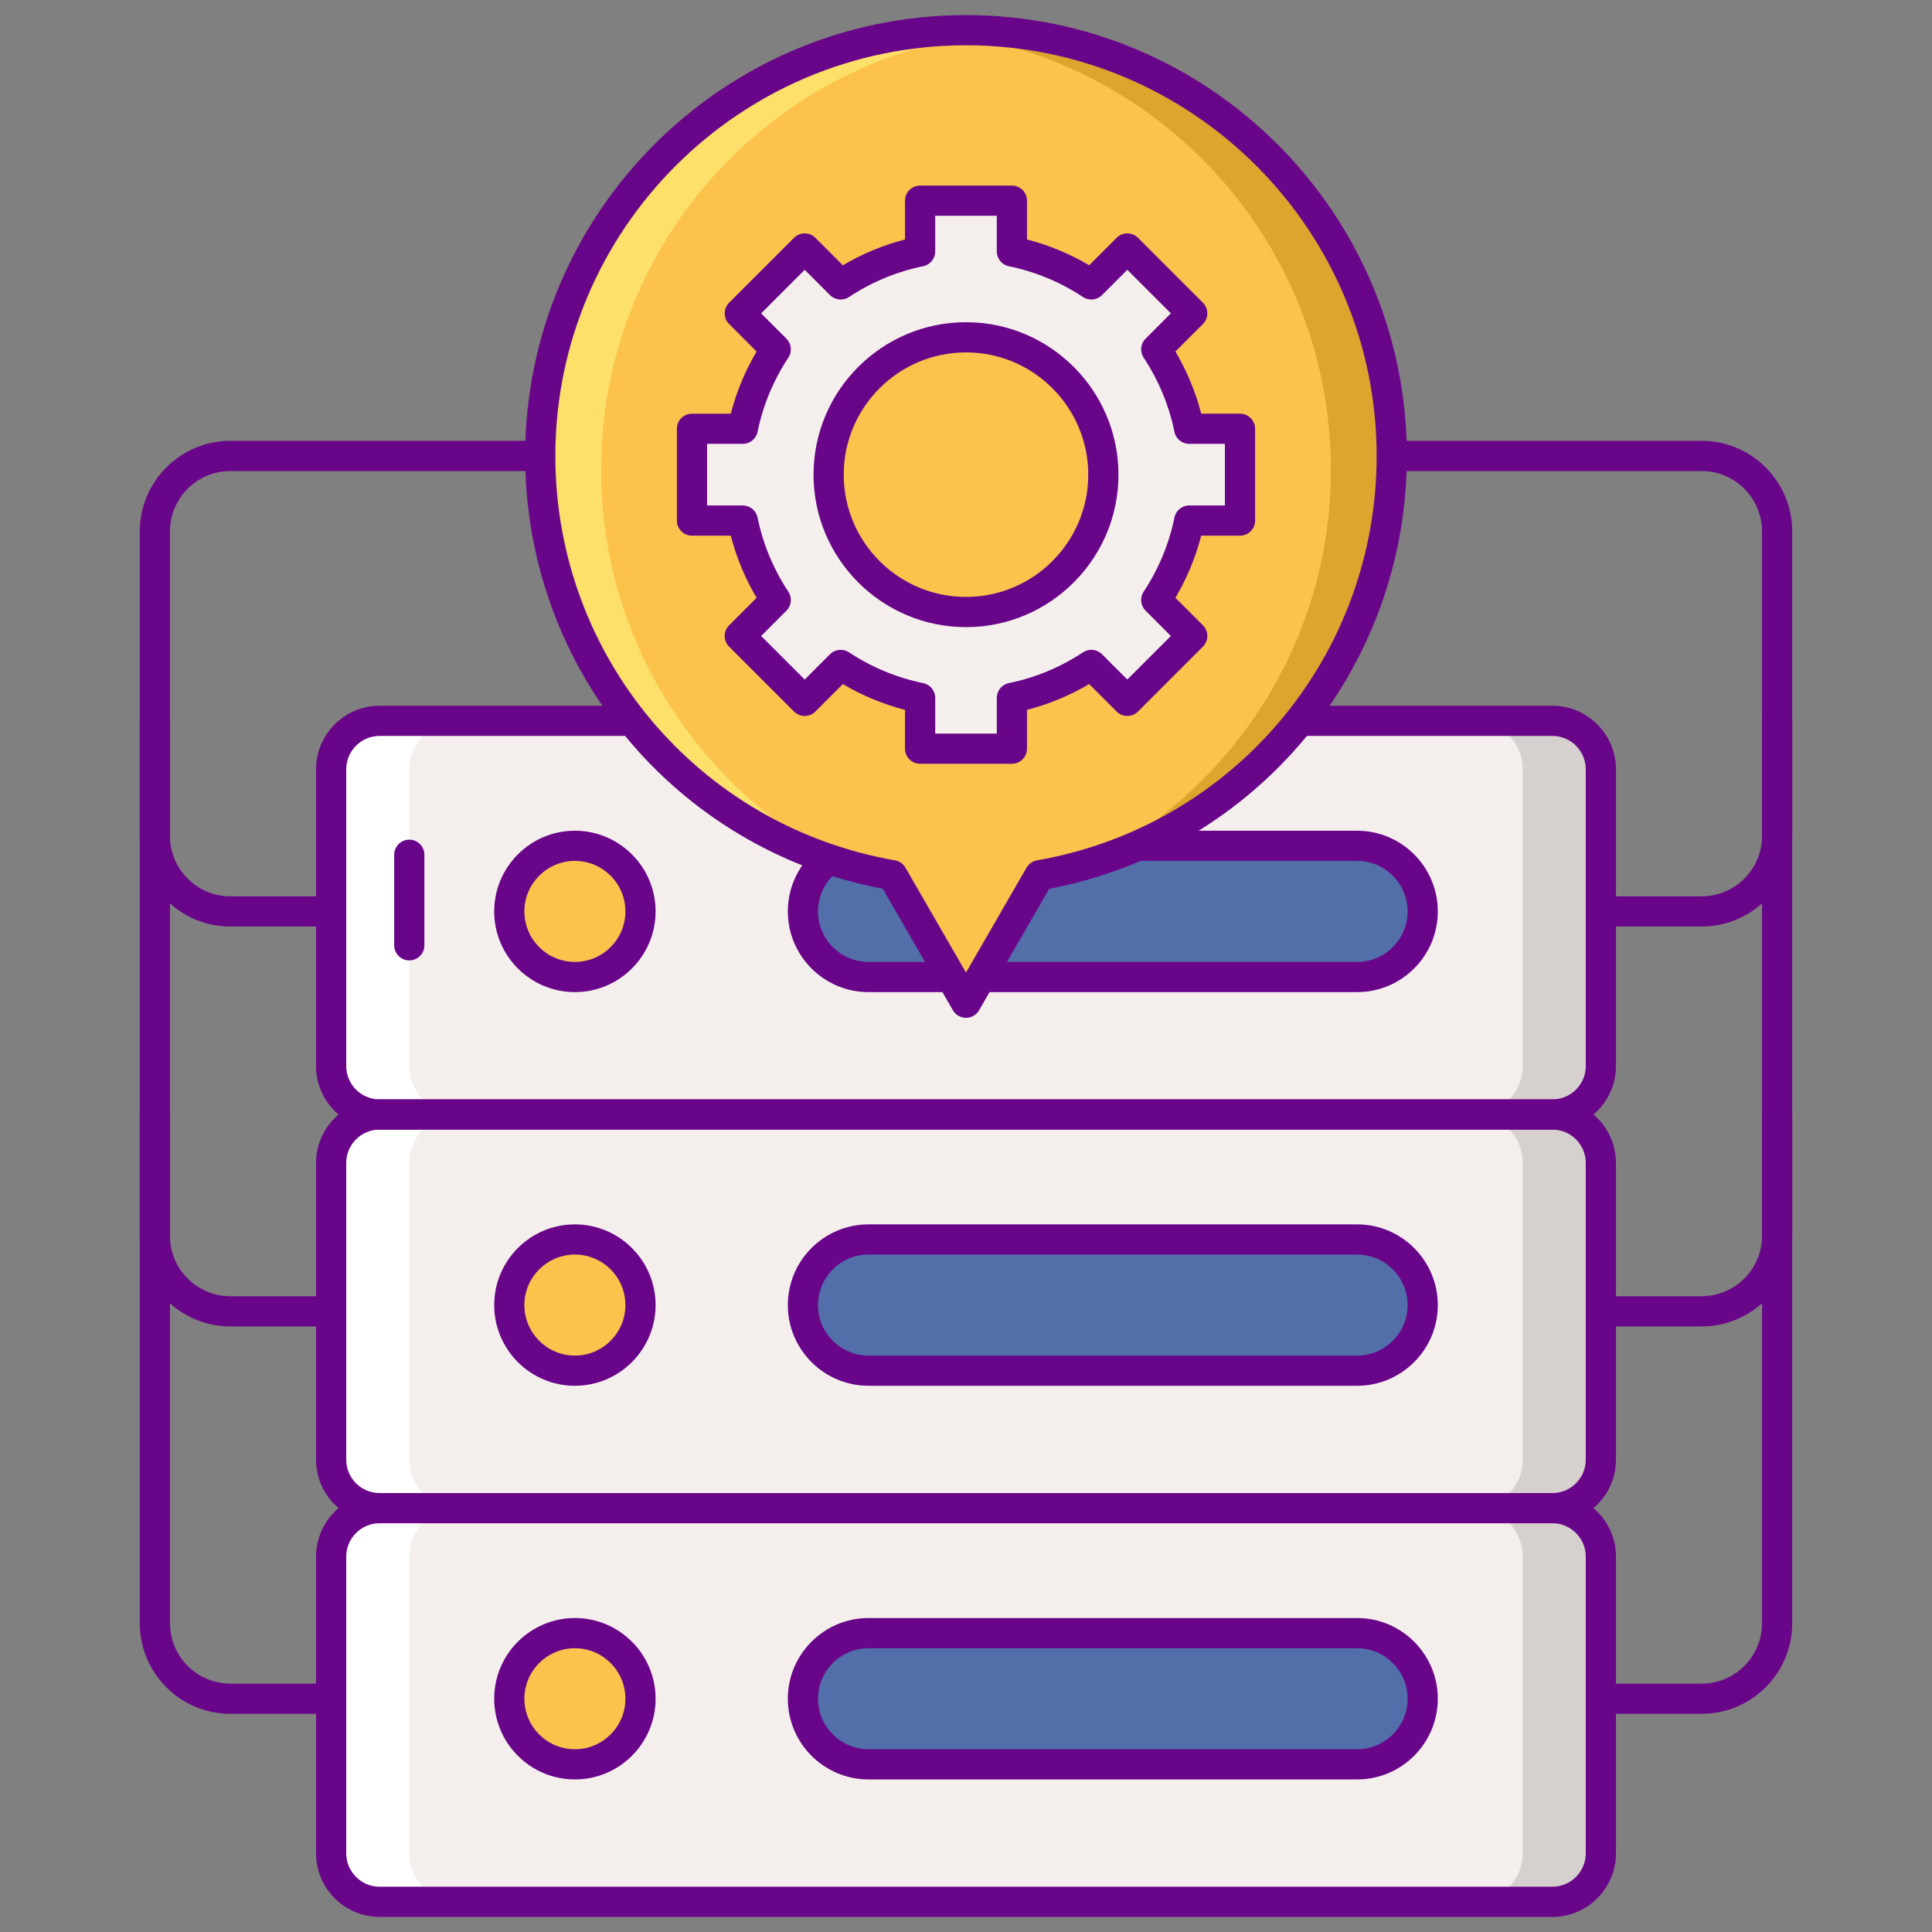 <?xml version="1.0" encoding="UTF-8" standalone="no"?><!-- icon666.com - MILLIONS OF FREE VECTOR ICONS --><svg width="1024" height="1024" id="Layer_1" enable-background="new 0 0 256 256" viewBox="0 0 256 256" xmlns="http://www.w3.org/2000/svg"><rect x="0" y="0" width="256" height="256" fill="#808080" stroke="none"/><g><g><path d="m75.771 227.091h-45.249c-6.617 0-12-5.383-12-12v-67.414c0-1.105.896-2 2-2 1.105 0 2 .895 2 2v67.414c0 4.411 3.589 8 8 8h45.249c1.105 0 2 .896 2 2 0 1.105-.895 2-2 2z" fill="#690589"/></g><g><path d="m75.771 175.758h-45.249c-6.617 0-12-5.383-12-12v-68.243c0-1.104.896-2 2-2 1.105 0 2 .896 2 2v68.243c0 4.411 3.589 8 8 8h45.249c1.105 0 2 .896 2 2s-.895 2-2 2z" fill="#690589"/></g><g><path d="m43.473 122.768h-12.951c-6.617 0-12-5.383-12-12v-40.354c0-6.617 5.383-12 12-12h40.658c1.104 0 2 .896 2 2s-.896 2-2 2h-40.658c-4.411 0-8 3.589-8 8v40.354c0 4.411 3.589 8 8 8h12.951c1.104 0 2 .896 2 2s-.895 2-2 2z" fill="#690589"/></g><g><path d="m225.477 227.091h-45.249c-1.104 0-2-.895-2-2 0-1.104.896-2 2-2h45.249c4.411 0 8-3.589 8-8v-67.414c0-1.105.896-2 2-2 1.105 0 2 .895 2 2v67.414c0 6.617-5.382 12-12 12z" fill="#690589"/></g><g><path d="m225.477 175.758h-45.249c-1.104 0-2-.895-2-2 0-1.104.896-2 2-2h45.249c4.411 0 8-3.589 8-8v-68.243c0-1.104.896-2 2-2 1.105 0 2 .896 2 2v68.243c0 6.616-5.382 12-12 12z" fill="#690589"/></g><g><path d="m225.477 122.768h-12.951c-1.105 0-2-.896-2-2s.895-2 2-2h12.951c4.411 0 8-3.589 8-8v-40.354c0-4.411-3.589-8-8-8h-40.658c-1.104 0-2-.896-2-2s.896-2 2-2h40.658c6.617 0 12 5.383 12 12v40.354c0 6.616-5.382 12-12 12z" fill="#690589"/></g><g><path d="m205.701 199.838h-155.402c-3.546 0-6.421-2.875-6.421-6.421v-39.32c0-3.546 2.875-6.421 6.421-6.421h155.402c3.546 0 6.421 2.875 6.421 6.421v39.32c0 3.547-2.875 6.421-6.421 6.421z" fill="#f4efed"/></g><g><path d="m205.701 252h-155.402c-3.546 0-6.421-2.875-6.421-6.421v-39.32c0-3.546 2.875-6.421 6.421-6.421h155.402c3.546 0 6.421 2.875 6.421 6.421v39.32c0 3.546-2.875 6.421-6.421 6.421z" fill="#f4efed"/></g><g><path d="m205.701 147.677h-155.402c-3.546 0-6.421-2.875-6.421-6.421v-39.32c0-3.546 2.875-6.421 6.421-6.421h155.402c3.546 0 6.421 2.875 6.421 6.421v39.32c0 3.546-2.875 6.421-6.421 6.421z" fill="#f4efed"/></g><g><path d="m205.701 95.515h-10.356c3.546 0 6.421 2.875 6.421 6.421v39.32c0 3.546-2.875 6.421-6.421 6.421h10.356c3.546 0 6.421-2.875 6.421-6.421v-39.32c0-3.546-2.875-6.421-6.421-6.421z" fill="#d6d1cf"/></g><g><path d="m205.701 147.677h-10.356c3.546 0 6.421 2.875 6.421 6.421v39.32c0 3.546-2.875 6.421-6.421 6.421h10.356c3.546 0 6.421-2.875 6.421-6.421v-39.32c0-3.547-2.875-6.421-6.421-6.421z" fill="#d6d1cf"/></g><g><path d="m205.701 199.838h-10.356c3.546 0 6.421 2.875 6.421 6.421v39.32c0 3.546-2.875 6.421-6.421 6.421h10.356c3.546 0 6.421-2.875 6.421-6.421v-39.32c0-3.546-2.875-6.421-6.421-6.421z" fill="#d6d1cf"/></g><g><path d="m50.299 252h10.356c-3.546 0-6.421-2.875-6.421-6.421v-39.32c0-3.546 2.875-6.421 6.421-6.421h-10.356c-3.546 0-6.421 2.875-6.421 6.421v39.32c0 3.546 2.875 6.421 6.421 6.421z" fill="#fff"/></g><g><path d="m50.299 199.838h10.356c-3.546 0-6.421-2.875-6.421-6.421v-39.32c0-3.546 2.875-6.421 6.421-6.421h-10.356c-3.546 0-6.421 2.875-6.421 6.421v39.32c0 3.547 2.875 6.421 6.421 6.421z" fill="#fff"/></g><g><path d="m50.299 147.677h10.356c-3.546 0-6.421-2.875-6.421-6.421v-39.32c0-3.546 2.875-6.421 6.421-6.421h-10.356c-3.546 0-6.421 2.875-6.421 6.421v39.32c0 3.546 2.875 6.421 6.421 6.421z" fill="#fff"/></g><g><path d="m205.701 149.677h-155.402c-4.643 0-8.421-3.778-8.421-8.421v-39.32c0-4.643 3.778-8.421 8.421-8.421h155.402c4.643 0 8.421 3.778 8.421 8.421v39.32c0 4.643-3.777 8.421-8.421 8.421zm-155.402-52.162c-2.438 0-4.421 1.983-4.421 4.421v39.32c0 2.438 1.983 4.421 4.421 4.421h155.402c2.438 0 4.421-1.983 4.421-4.421v-39.32c0-2.438-1.983-4.421-4.421-4.421z" fill="#690589"/></g><g><path d="m54.234 127.259c-1.105 0-2-.896-2-2v-12c0-1.104.895-2 2-2 1.104 0 2 .896 2 2v12c0 1.105-.895 2-2 2z" fill="#690589"/></g><g><path d="m179.824 181.623h-64.739c-4.801 0-8.694-3.892-8.694-8.694 0-4.801 3.892-8.694 8.694-8.694h64.739c4.801 0 8.694 3.892 8.694 8.694-.001 4.802-3.893 8.694-8.694 8.694z" fill="#526faa"/></g><g><path d="m179.824 183.623h-64.74c-5.896 0-10.693-4.797-10.693-10.693s4.797-10.694 10.693-10.694h64.74c5.896 0 10.693 4.797 10.693 10.694s-4.796 10.693-10.693 10.693zm-64.74-17.387c-3.691 0-6.693 3.003-6.693 6.694s3.003 6.693 6.693 6.693h64.74c3.69 0 6.693-3.002 6.693-6.693s-3.003-6.694-6.693-6.694z" fill="#690589"/></g><g><path d="m84.87 172.93c0 4.801-3.892 8.694-8.694 8.694-4.801 0-8.694-3.892-8.694-8.694 0-4.801 3.892-8.694 8.694-8.694 4.801 0 8.694 3.892 8.694 8.694z" fill="#fcc24c"/></g><g><path d="m76.176 183.623c-5.896 0-10.693-4.797-10.693-10.693s4.797-10.694 10.693-10.694 10.694 4.797 10.694 10.694-4.797 10.693-10.694 10.693zm0-17.387c-3.691 0-6.693 3.003-6.693 6.694s3.002 6.693 6.693 6.693 6.694-3.002 6.694-6.693-3.003-6.694-6.694-6.694z" fill="#690589"/></g><g><path d="m179.824 233.785h-64.739c-4.801 0-8.694-3.892-8.694-8.694 0-4.801 3.892-8.694 8.694-8.694h64.739c4.801 0 8.694 3.892 8.694 8.694-.001 4.802-3.893 8.694-8.694 8.694z" fill="#526faa"/></g><g><path d="m179.824 235.785h-64.74c-5.896 0-10.693-4.797-10.693-10.693s4.797-10.694 10.693-10.694h64.74c5.896 0 10.693 4.797 10.693 10.694s-4.796 10.693-10.693 10.693zm-64.74-17.387c-3.691 0-6.693 3.003-6.693 6.694s3.003 6.693 6.693 6.693h64.74c3.69 0 6.693-3.003 6.693-6.693 0-3.691-3.003-6.694-6.693-6.694z" fill="#690589"/></g><g><path d="m84.87 225.091c0 4.801-3.892 8.694-8.694 8.694-4.801 0-8.694-3.892-8.694-8.694s3.892-8.694 8.694-8.694c4.801.001 8.694 3.893 8.694 8.694z" fill="#fcc24c"/></g><g><path d="m76.176 235.785c-5.896 0-10.693-4.797-10.693-10.693s4.797-10.694 10.693-10.694 10.694 4.797 10.694 10.694-4.797 10.693-10.694 10.693zm0-17.387c-3.691 0-6.693 3.003-6.693 6.694s3.002 6.693 6.693 6.693 6.694-3.003 6.694-6.693c0-3.692-3.003-6.694-6.694-6.694z" fill="#690589"/></g><g><path d="m179.824 129.461h-64.739c-4.801 0-8.694-3.892-8.694-8.693 0-4.801 3.892-8.694 8.694-8.694h64.739c4.801 0 8.694 3.892 8.694 8.694-.001 4.801-3.893 8.693-8.694 8.693z" fill="#526faa"/></g><g><path d="m179.824 131.461h-64.74c-5.896 0-10.693-4.797-10.693-10.693s4.797-10.694 10.693-10.694h64.74c5.896 0 10.693 4.797 10.693 10.694s-4.796 10.693-10.693 10.693zm-64.74-17.387c-3.691 0-6.693 3.003-6.693 6.694s3.003 6.693 6.693 6.693h64.74c3.69 0 6.693-3.002 6.693-6.693s-3.003-6.694-6.693-6.694z" fill="#690589"/></g><g><path d="m84.87 120.768c0 4.801-3.892 8.693-8.694 8.693-4.801 0-8.694-3.892-8.694-8.693s3.892-8.694 8.694-8.694c4.801 0 8.694 3.893 8.694 8.694z" fill="#fcc24c"/></g><g><path d="m76.176 131.461c-5.896 0-10.693-4.797-10.693-10.693s4.797-10.694 10.693-10.694 10.694 4.797 10.694 10.694-4.797 10.693-10.694 10.693zm0-17.387c-3.691 0-6.693 3.003-6.693 6.694s3.002 6.693 6.693 6.693 6.694-3.002 6.694-6.693-3.003-6.694-6.694-6.694z" fill="#690589"/></g><g><path d="m205.701 201.838h-155.402c-4.643 0-8.421-3.778-8.421-8.421v-39.32c0-4.643 3.778-8.421 8.421-8.421h155.402c4.643 0 8.421 3.778 8.421 8.421v39.32c0 4.644-3.777 8.421-8.421 8.421zm-155.402-52.161c-2.438 0-4.421 1.983-4.421 4.421v39.32c0 2.438 1.983 4.421 4.421 4.421h155.402c2.438 0 4.421-1.983 4.421-4.421v-39.32c0-2.438-1.983-4.421-4.421-4.421z" fill="#690589"/></g><g><path d="m205.701 254h-155.402c-4.643 0-8.421-3.778-8.421-8.421v-39.32c0-4.643 3.778-8.421 8.421-8.421h155.402c4.643 0 8.421 3.778 8.421 8.421v39.32c0 4.643-3.777 8.421-8.421 8.421zm-155.402-52.162c-2.438 0-4.421 1.983-4.421 4.421v39.32c0 2.438 1.983 4.421 4.421 4.421h155.402c2.438 0 4.421-1.983 4.421-4.421v-39.32c0-2.438-1.983-4.421-4.421-4.421z" fill="#690589"/></g><g><path d="m184.414 60.414c0-31.157-25.257-56.414-56.414-56.414s-56.414 25.257-56.414 56.414c0 27.827 20.154 50.933 46.658 55.556l2.652 4.594 7.104 12.304 7.104-12.305 2.652-4.594c26.504-4.622 46.658-27.727 46.658-55.555z" fill="#fcc24c"/></g><g><g><path d="m128 4c-1.655 0-3.289.086-4.908.226 29.831 2.524 53.26 27.521 53.26 58.005 0 23.091-13.45 43.023-32.936 52.435 23.658-6.709 40.998-28.444 40.998-54.251 0-31.158-25.257-56.415-56.414-56.415z" fill="#dea42e"/></g></g><g><g><path d="m128 4c1.655 0 3.289.086 4.908.226-29.831 2.524-53.26 27.521-53.26 58.005 0 23.091 13.45 43.023 32.936 52.435-23.658-6.709-40.998-28.444-40.998-54.251 0-31.158 25.257-56.415 56.414-56.415z" fill="#fce06a"/></g></g><g><path d="m128 134.868c-.714 0-1.375-.381-1.732-1l-9.294-16.097c-27.517-5.25-47.388-29.222-47.388-57.357 0-32.209 26.204-58.414 58.414-58.414s58.414 26.205 58.414 58.414c0 28.135-19.872 52.107-47.389 57.357l-9.293 16.097c-.357.619-1.018 1-1.732 1zm0-128.868c-30.004 0-54.414 24.41-54.414 54.414 0 26.501 18.926 49.037 45.001 53.586.584.102 1.092.457 1.388.97l8.025 13.898 8.023-13.898c.297-.513.805-.868 1.389-.97 26.076-4.549 45.002-27.085 45.002-53.586 0-30.004-24.41-54.414-54.414-54.414z" fill="#690589"/></g><g><path d="m164.308 68.978v-12.163h-6.731c-.782-3.823-2.291-7.379-4.369-10.526l4.766-4.765-8.6-8.6-4.765 4.766c-3.147-2.078-6.704-3.587-10.527-4.369v-6.731h-12.162v6.731c-3.823.782-7.379 2.291-10.527 4.369l-4.765-4.766-8.6 8.6 4.766 4.765c-2.078 3.147-3.587 6.704-4.369 10.526h-6.73v12.163h6.73c.782 3.823 2.291 7.379 4.369 10.526l-4.766 4.766 8.6 8.6 4.765-4.765c3.148 2.078 6.704 3.587 10.527 4.369v6.731h12.162v-6.731c3.823-.782 7.379-2.291 10.527-4.369l4.765 4.765 8.6-8.6-4.766-4.766c2.078-3.147 3.587-6.704 4.369-10.526zm-36.308 12.12c-10.052 0-18.202-8.149-18.202-18.202 0-10.052 8.149-18.201 18.202-18.201s18.202 8.149 18.202 18.201c0 10.053-8.15 18.202-18.202 18.202z" fill="#f4efed"/></g><g><path d="m134.081 101.204h-12.163c-1.104 0-2-.896-2-2v-5.141c-2.891-.748-5.65-1.893-8.236-3.42l-3.641 3.641c-.78.781-2.047.781-2.828 0l-8.601-8.6c-.375-.375-.586-.884-.586-1.414s.211-1.039.586-1.414l3.641-3.641c-1.527-2.587-2.673-5.346-3.42-8.237h-5.141c-1.104 0-2-.896-2-2v-12.163c0-1.104.896-2 2-2h5.141c.747-2.891 1.893-5.65 3.42-8.237l-3.641-3.641c-.375-.375-.586-.884-.586-1.414s.211-1.039.586-1.414l8.601-8.6c.375-.375.884-.586 1.414-.586.531 0 1.039.211 1.414.586l3.641 3.641c2.587-1.527 5.346-2.673 8.237-3.42v-5.142c0-1.104.896-2 2-2h12.163c1.104 0 2 .896 2 2v5.141c2.891.747 5.65 1.893 8.236 3.42l3.642-3.641c.781-.781 2.047-.781 2.828 0l8.601 8.6c.375.375.586.884.586 1.414s-.211 1.039-.586 1.414l-3.641 3.641c1.526 2.586 2.672 5.345 3.42 8.237h5.141c1.104 0 2 .896 2 2v12.163c0 1.104-.896 2-2 2h-5.141c-.748 2.892-1.894 5.651-3.42 8.237l3.641 3.641c.375.375.586.884.586 1.414s-.211 1.039-.586 1.414l-8.601 8.6c-.781.781-2.047.781-2.828 0l-3.642-3.641c-2.586 1.527-5.345 2.673-8.236 3.42v5.141c-.001 1.106-.897 2.001-2.001 2.001zm-10.163-4h8.163v-4.73c0-.95.668-1.769 1.599-1.959 3.507-.717 6.813-2.09 9.826-4.079.793-.525 1.844-.417 2.516.255l3.352 3.351 5.772-5.772-3.352-3.352c-.672-.671-.778-1.723-.255-2.516 1.988-3.012 3.361-6.318 4.079-9.825.19-.931 1.009-1.599 1.959-1.599h4.73v-8.163h-4.73c-.95 0-1.769-.668-1.959-1.599-.718-3.507-2.091-6.813-4.079-9.825-.523-.793-.417-1.845.255-2.516l3.352-3.352-5.772-5.771-3.352 3.351c-.671.672-1.724.779-2.516.255-3.014-1.989-6.319-3.362-9.825-4.079-.931-.19-1.6-1.009-1.6-1.959v-4.731h-8.163v4.731c0 .95-.668 1.769-1.599 1.959-3.506.717-6.812 2.089-9.825 4.079-.792.523-1.844.418-2.516-.255l-3.351-3.351-5.772 5.771 3.351 3.352c.672.671.778 1.723.255 2.516-1.989 3.013-3.362 6.319-4.079 9.825-.19.931-1.009 1.599-1.959 1.599h-4.73v8.163h4.73c.95 0 1.769.669 1.959 1.599.717 3.506 2.089 6.812 4.079 9.825.523.793.417 1.845-.255 2.516l-3.351 3.352 5.772 5.771 3.351-3.351c.672-.672 1.724-.779 2.516-.255 3.014 1.989 6.319 3.361 9.826 4.079.931.19 1.599 1.009 1.599 1.959v4.731zm4.082-14.106c-11.139 0-20.202-9.063-20.202-20.202s9.063-20.201 20.202-20.201c11.14 0 20.202 9.062 20.202 20.201s-9.062 20.202-20.202 20.202zm0-36.403c-8.934 0-16.202 7.268-16.202 16.201s7.268 16.202 16.202 16.202 16.202-7.268 16.202-16.202-7.268-16.201-16.202-16.201z" fill="#690589"/></g></g></svg>